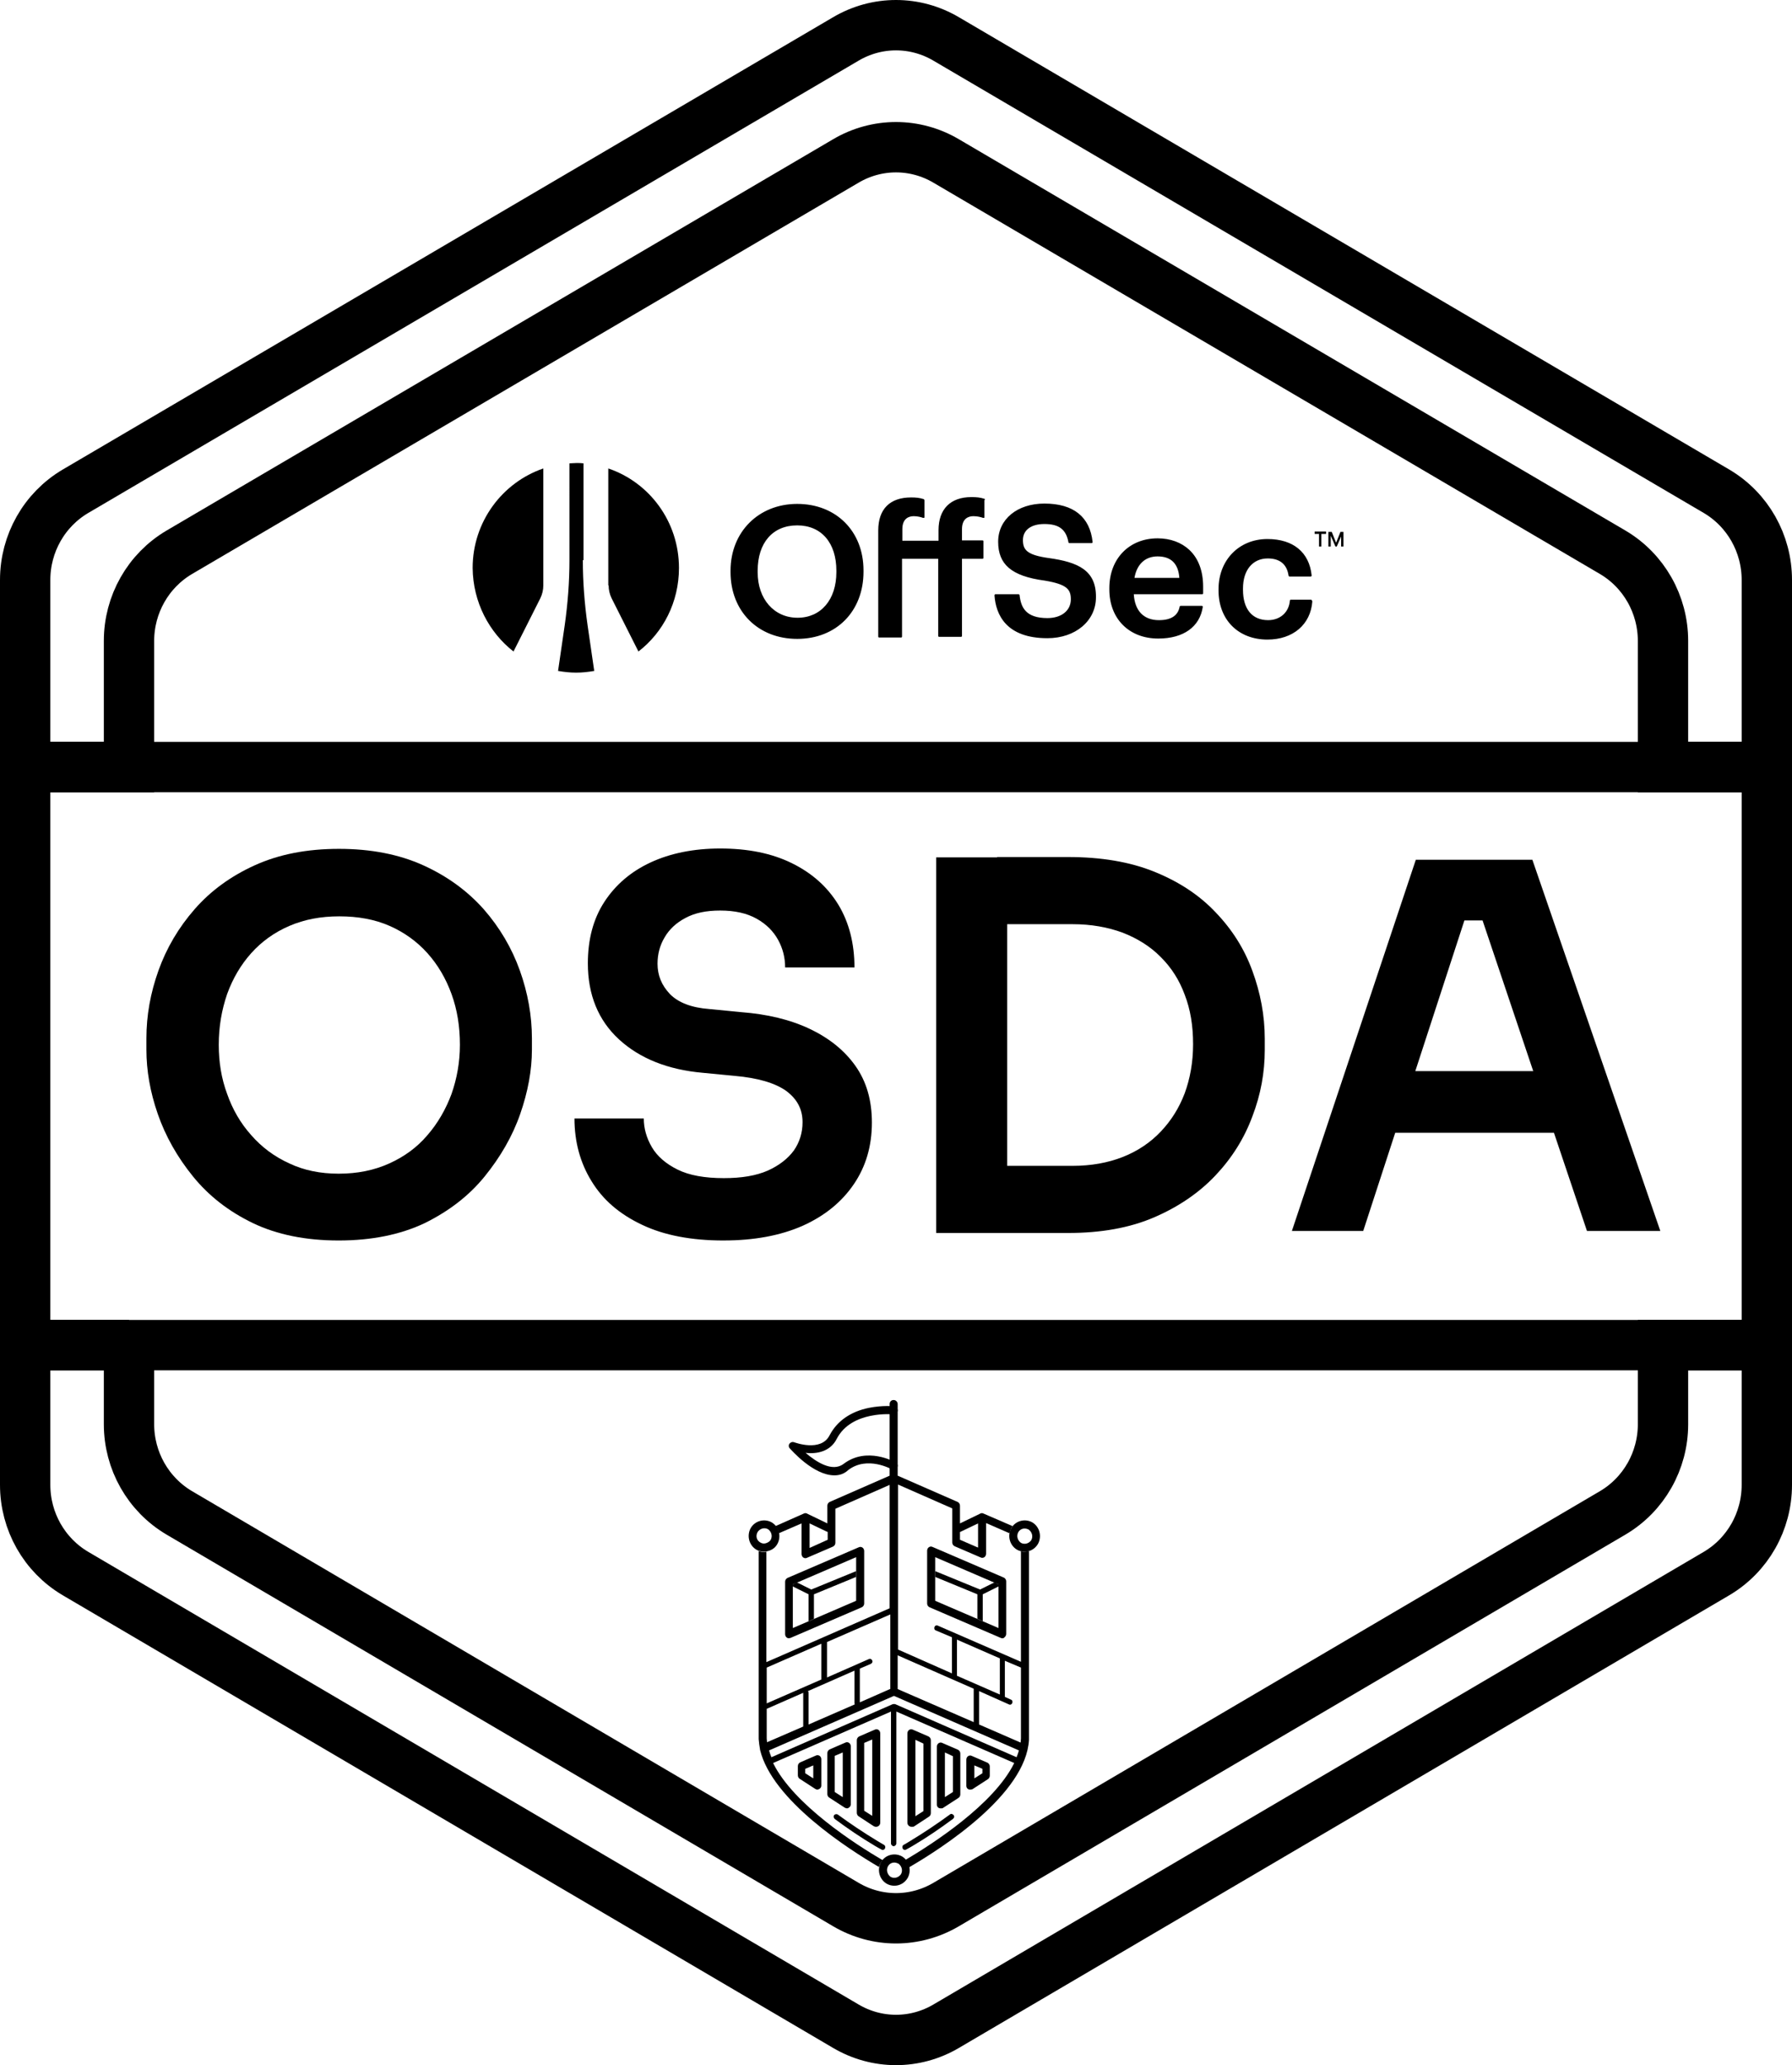 <svg xmlns="http://www.w3.org/2000/svg" viewBox="0 0 356 410">
  <style>
      @media (prefers-color-scheme: dark) {
          .fill {
              fill: #fff !important;
          }
          .stroke {
              stroke: #fff !important;
          }
      }
  </style>
  <g fill="none" fill-rule="evenodd">
    <path d="m25.627 267.053 0 15.701c0 7.241 3.793 13.94 9.981 17.594L168.019 378.101c6.188 3.655 13.773 3.655 19.962 0l132.412-77.753c6.188-3.654 9.981-10.353 9.981-17.594l-.001-15.701H351v27.746c0 7.241-3.793 13.94-9.981 17.595l-153.038 89.866c-6.188 3.654-13.773 3.654-19.962 0L14.981 312.393C8.793 308.739 5 302.039 5 294.799v-27.746h20.627ZM5 115.133c0-7.241 3.793-13.94 9.981-17.594L168.019 7.741c6.188-3.654 13.773-3.654 19.962 0L341.019 97.539C347.207 101.193 351 107.893 351 115.133v37.151h-20.628l.001-25.038c0-7.241-3.793-13.94-9.981-17.595L187.981 31.967c-6.188-3.654-13.773-3.654-19.962 0L35.608 109.652c-6.188 3.655-9.981 10.354-9.981 17.595l-0 25.038H5v-37.151Z" class="stroke" stroke="#000" stroke-width="10"/>
    <path d="M67.279 246.279c-6.521 0-12.243-1.151-17.034-3.451-4.791-2.301-8.783-5.414-11.91-9.271-3.127-3.857-5.456-7.985-6.987-12.384-1.53-4.399-2.262-8.662-2.262-12.79v-2.233c0-4.534.798-9.001 2.395-13.467 1.597-4.466 3.992-8.527 7.186-12.181 3.194-3.654 7.186-6.564 11.977-8.729 4.791-2.165 10.313-3.248 16.701-3.248 6.321 0 11.91 1.083 16.701 3.248 4.791 2.165 8.783 5.075 12.043 8.729 3.194 3.654 5.589 7.715 7.186 12.181 1.597 4.466 2.395 9 2.395 13.467v2.233c0 4.128-.798 8.391-2.329 12.79-1.53 4.399-3.926 8.527-7.053 12.384-3.127 3.857-7.12 6.902-11.91 9.271-4.857 2.301-10.58 3.451-17.1 3.451Zm0-13.264c3.726 0 7.053-.677 10.047-2.03 2.994-1.353 5.523-3.18 7.585-5.617 2.063-2.368 3.66-5.143 4.791-8.188 1.065-3.045 1.663-6.293 1.663-9.745 0-3.654-.532-6.97-1.663-10.083-1.131-3.113-2.728-5.819-4.791-8.121-2.063-2.301-4.591-4.128-7.519-5.413-2.928-1.286-6.254-1.895-9.981-1.895-3.66 0-6.92.609-9.914 1.895-2.994 1.285-5.523 3.113-7.585 5.413-2.063 2.301-3.66 5.008-4.791 8.121-1.065 3.113-1.663 6.429-1.663 10.083 0 3.451.532 6.699 1.663 9.745 1.065 3.045 2.662 5.82 4.791 8.188 2.063 2.369 4.591 4.263 7.585 5.617 2.861 1.353 6.122 2.03 9.781 2.03Z" class="fill" fill="#000" fill-rule="nonzero"/>
    <path class="stroke" stroke="#000" stroke-width="10" d="M351 152.285H5v114.769h346z"/>
    <path d="M143.733 246.279c-6.321 0-11.777-1.015-16.169-3.113-4.458-2.097-7.785-4.94-10.047-8.661-2.262-3.655-3.393-7.85-3.393-12.451h13.773c0 1.962.532 3.857 1.597 5.684 1.065 1.827 2.795 3.316 5.123 4.466 2.329 1.151 5.39 1.692 9.182 1.692 3.527 0 6.388-.474 8.717-1.489 2.262-1.015 3.992-2.369 5.19-3.993 1.131-1.624 1.73-3.519 1.73-5.617 0-2.571-1.065-4.601-3.26-6.225-2.196-1.557-5.589-2.572-10.247-2.978l-6.321-.609c-6.92-.609-12.509-2.842-16.635-6.632-4.125-3.789-6.188-8.865-6.188-15.091 0-4.737 1.065-8.797 3.26-12.181 2.196-3.383 5.257-6.023 9.182-7.849 3.926-1.827 8.583-2.775 13.84-2.775 5.523 0 10.247.947 14.239 2.91 3.992 1.962 7.053 4.669 9.249 8.255 2.129 3.519 3.194 7.715 3.194 12.451h-13.773c0-1.962-.466-3.789-1.397-5.481-.932-1.692-2.329-3.113-4.258-4.196-1.93-1.083-4.325-1.624-7.253-1.624-2.795 0-5.057.474-6.92 1.489-1.797.947-3.194 2.233-4.125 3.857-.932 1.557-1.397 3.316-1.397 5.211 0 2.301.798 4.263 2.462 6.023 1.663 1.692 4.258 2.707 7.852 2.977l6.255.609c5.257.406 9.781 1.489 13.64 3.316 3.859 1.827 6.92 4.263 9.116 7.376 2.196 3.113 3.26 6.835 3.26 11.233 0 4.669-1.198 8.729-3.593 12.248s-5.789 6.293-10.18 8.256c-4.458 1.962-9.715 2.91-15.703 2.91Zm42.252-1.489v-74.573h14.106v74.573h-14.106Zm12.11 0v-13.331h14.971c3.726 0 7.053-.609 9.981-1.759 2.928-1.151 5.456-2.843 7.519-5.008 2.063-2.165 3.66-4.669 4.791-7.647 1.065-2.91 1.663-6.158 1.663-9.745 0-3.654-.532-6.902-1.663-9.812-1.065-2.91-2.662-5.414-4.791-7.511-2.063-2.098-4.591-3.655-7.519-4.805-2.928-1.083-6.255-1.692-9.981-1.692h-14.971v-13.331h14.106c6.521 0 12.243.947 17.1 2.909 4.857 1.963 8.916 4.602 12.177 8.053 3.26 3.383 5.722 7.241 7.319 11.639 1.597 4.331 2.462 8.865 2.462 13.467v2.233c0 4.466-.798 8.865-2.462 13.195-1.597 4.331-4.059 8.256-7.319 11.707-3.26 3.451-7.319 6.225-12.177 8.323-4.857 2.098-10.58 3.113-17.1 3.113h-14.106Zm58.553-.406 24.619-73.693h23.155l25.418 73.693H315.268l-21.492-63.881 5.057 2.233h-12.376l5.19-2.233-20.827 63.881h-14.173Zm17.3-19.489 4.458-12.249h29.277l4.458 12.249h-38.193Zm-70.397 83.167c-.532 0-1.065-.135-1.53-.406-1.464-.88-1.93-2.775-1.131-4.263.865-1.489 2.728-1.963 4.192-1.151 1.464.88 1.93 2.775 1.131 4.263-.599 1.015-1.597 1.557-2.662 1.557Zm0-4.602c-.532 0-.998.271-1.264.745-.399.745-.133 1.624.532 2.098.732.406 1.597.135 2.063-.541.399-.745.133-1.624-.532-2.098-.266-.135-.532-.203-.798-.203Zm-37.794-10.556c-4.192 0-8.583-5.075-8.85-5.346-.266-.271-.266-.677-.067-.947.2-.271.599-.406.932-.271.067 0 5.323 2.03 7.053-1.421 1.464-2.775 4.125-4.669 7.785-5.413 2.728-.541 4.99-.339 5.057-.271.399.067.732.473.665.879-.067.406-.399.745-.865.677-.067 0-8.317-.812-11.245 4.873-1.264 2.503-3.926 3.045-6.188 2.774 2.063 1.759 5.323 3.925 7.585 2.166 4.591-3.451 10.047-.406 10.313-.271.399.203.532.677.266 1.083-.2.406-.665.541-1.065.271-.067 0-4.791-2.707-8.583.135-.865.812-1.797 1.083-2.795 1.083Zm-3.394 62.392c-.133 0-.266-.068-.399-.135l-3.127-2.03c-.2-.135-.333-.406-.333-.677v-1.827c0-.339.2-.609.466-.745l3.127-1.353c.266-.135.532-.067.732.068.2.135.333.406.333.677v5.211c0 .271-.133.541-.399.677-.133.067-.266.135-.399.135Zm-2.395-3.248 1.597 1.015v-2.571l-1.597.677v.88Zm8.251 6.969c-.133 0-.266-.068-.399-.135l-3.127-2.03c-.2-.135-.333-.406-.333-.677v-8.121c0-.338.2-.609.466-.745l3.127-1.353c.266-.135.532-.067.732.068.2.135.333.406.333.677v11.504c0 .271-.133.541-.399.677-.133.135-.266.135-.399.135Zm-2.395-3.248 1.597 1.015v-8.865l-1.597.677v7.173Zm8.25 6.903h-.133c-.133 0-.266-.068-.399-.135l-2.994-1.963c-.2-.135-.333-.406-.333-.677v-14.414c0-.338.2-.609.466-.744l3.127-1.354c.266-.135.532-.067.732.068.2.135.333.406.333.677v17.729c0 .474-.399.813-.798.813Zm-2.395-3.181 1.597 1.015V345.348l-1.597.677v13.467Zm21.092-4.195c-.133 0-.266 0-.399-.068-.266-.135-.399-.406-.399-.677v-5.211c0-.271.133-.541.333-.677.2-.135.466-.203.732-.067l3.127 1.353c.266.135.466.406.466.744v1.827c0 .271-.133.541-.333.677l-3.127 2.03c-.067 0-.266.068-.399.068Zm.798-4.805v2.571l1.597-1.015v-.88l-1.597-.677Zm-6.653 8.526c-.133 0-.266.001-.399-.067-.266-.135-.399-.406-.399-.677v-11.504c0-.271.133-.541.333-.677.2-.135.466-.203.732-.068l3.127 1.354c.266.135.466.406.466.744v8.121c0 .271-.133.541-.333.677l-3.127 2.03c-.067.068-.2.067-.399.067Zm.798-11.097v8.865l1.597-1.015v-7.105l-1.597-.744Zm-6.521 14.752h-.133c-.399 0-.798-.339-.798-.813v-17.729c0-.271.133-.541.333-.677.2-.135.466-.203.732-.068l3.127 1.354c.266.135.466.406.466.744v14.481c0 .271-.133.541-.333.677l-2.994 1.963c-.067.068-.2.068-.399.068Zm.665-17.256v15.158l1.597-1.015V346.16l-1.597-.744Zm-2.063 21.857c-.2 0-.333-.067-.466-.271-.133-.271-.067-.609.2-.744.399-.203.798-.474 1.264-.745 2.795-1.691 5.523-3.519 7.918-5.278.2-.203.532-.135.732.135.2.203.133.541-.133.744-2.462 1.827-5.123 3.655-7.985 5.346-.466.271-.932.541-1.331.745 0 0-.133.067-.2.067Zm-4.391 0c-.067 0-.2 0-.266-.067-.399-.203-.865-.474-1.331-.745-2.861-1.691-5.523-3.519-7.985-5.346-.2-.203-.266-.473-.133-.744.2-.203.466-.271.732-.135 2.395 1.759 5.123 3.586 7.918 5.278.466.271.932.541 1.264.745.266.135.333.473.2.744-.067.135-.266.271-.399.271Zm-18.698-42.023c-.133 0-.333-.067-.399-.135-.2-.135-.333-.406-.333-.677v-10.421c0-.338.2-.609.466-.744l14.173-6.091c.266-.135.532-.067.732.068.2.135.333.406.333.677v10.421c0 .338-.2.609-.466.744l-14.173 6.091c-.133 0-.2.067-.333.067Zm.798-10.692v8.662l12.576-5.413v-8.662l-12.576 5.413Z" class="fill" fill="#000" fill-rule="nonzero"/>
    <path d="m160.633 321.867 1.065-.473v-4.873l8.384-3.451v-1.151l-8.916 3.654-2.861-1.421-.798.406v.406l3.127 1.556v5.346Zm38.526 3.383c-.133 0-.2 0-.333-.067l-14.173-6.091c-.266-.135-.466-.406-.466-.744v-10.489c0-.271.133-.541.333-.677.2-.135.466-.203.732-.067l14.173 6.09c.266.135.466.406.466.745v10.421c0 .271-.133.541-.333.677-.067.135-.266.203-.399.203Zm-13.374-7.443 12.576 5.413v-8.662l-12.576-5.413v8.662Z" class="fill" fill="#000" fill-rule="nonzero"/>
    <path class="fill" fill="#000" fill-rule="nonzero" d="m197.562 314.153-2.861 1.421-8.916-3.654v1.151l8.384 3.451v4.873l1.065.473v-5.346l3.127-1.556v-.406z"/>
    <path d="M203.551 308.062c-.266 0-.466 0-.732-.068v21.925l-16.502-7.173c-.266-.135-.599 0-.665.271-.133.271 0 .609.266.677l3.194 1.353v7.173l-10.713-4.737v-32.753l10.779 4.737v6.767c0 .339.2.609.466.745l5.19 2.233c.266.135.532.068.732-.067.2-.135.333-.406.333-.677v-6.091l4.658 2.031c.067-.339.2-.677.333-1.015.067-.135.2-.271.266-.406l-5.789-2.504c-.266-.135-.532-.067-.732.068l-3.926 1.895v-3.519c0-.339-.2-.609-.466-.745l-11.91-5.211v-14.211c0-.406-.333-.812-.798-.812-.466 0-.798.338-.798.812v14.211l-11.91 5.211c-.266.135-.466.406-.466.745v3.519l-3.926-1.895c-.2-.135-.466-.203-.732-.068l-5.656 2.504c.333.406.599.88.665 1.421l4.525-1.963v6.09c0 .271.133.541.333.677.2.135.466.203.732.068l5.19-2.233c.266-.135.466-.406.466-.744v-6.767l10.779-4.737v24.497l-24.486 10.692v-21.925c-.2.067-.399.067-.532.067-.333 0-.665-.067-.998-.203v37.354c.067.677.133 1.353.266 2.03v.068c2.395 10.015 17.5 19.692 23.621 23.279.067-.271.2-.541.333-.812.133-.203.266-.406.399-.541-5.323-3.113-17.699-11.031-21.758-19.287l23.422-10.218v26.189c0 .271.266.541.532.541.266 0 .532-.271.532-.541v-26.189l23.422 10.218c-4.059 8.256-16.302 16.106-21.692 19.287.399.406.665.879.798 1.421 6.654-3.857 23.222-14.549 23.821-25.309v-37.489c-.266.067-.599.135-.865.135Zm-12.642-3.993 3.393-1.624v4.805l-3.593-1.557v-1.556c.067 0 .133 0 .2-.068Zm-30.075 3.248v-4.872l3.393 1.624c.067 0 .133.068.2.068v1.556l-3.593 1.624Zm39.59 31.061c.067 0 .133.068.2.068.2 0 .399-.135.466-.339.133-.271 0-.609-.266-.677l-1.198-.541v-7.173l3.194 1.353v14.075c0 .271-.067.541-.067.812l-8.251-3.587v-6.631l5.922 2.639ZM190.11 332.491v-6.97l8.517 3.722v7.173L190.11 332.694v-.203Zm3.327 2.775v6.632l-15.104-6.564v-6.699l15.104 6.631Zm-16.635.068-5.988 2.639v-6.699l2.196-.947c.266-.135.399-.406.266-.677-.133-.271-.399-.406-.665-.271l-8.317 3.654v-7.037l12.576-5.481v14.82h-.067Zm-24.486 2.842v-7.105l10.846-4.737v7.106l-10.846 4.737Zm0 6.97v-5.887l7.253-3.181v6.699l-7.186 3.113c0-.203-.067-.474-.067-.745Zm8.184-9.406 9.249-4.061v6.429c0 .068 0 .135.067.271l-9.182 3.993v-6.361c0-.068-.067-.203-.133-.271Zm17.3 2.571h-.399l-24.153 10.557c-.2-.474-.333-.88-.466-1.353l24.819-10.827 24.819 10.827c-.133.473-.266.879-.466 1.353l-24.153-10.557Z" class="fill" fill="#000" fill-rule="nonzero"/>
    <path d="M177.667 374.379c-.532 0-1.065-.135-1.53-.406-1.464-.879-1.93-2.774-1.131-4.263.865-1.489 2.728-1.963 4.192-1.151 1.464.88 1.93 2.775 1.131 4.263-.599 1.015-1.597 1.556-2.662 1.556Zm0-4.601c-.532 0-.998.271-1.264.745-.399.744-.133 1.624.532 2.097.732.406 1.597.135 2.063-.541.399-.744.133-1.624-.532-2.097-.333-.135-.532-.203-.798-.203Zm-25.884-61.715c-.532 0-1.065-.135-1.53-.406-1.464-.88-1.93-2.775-1.131-4.263.865-1.489 2.728-1.963 4.192-1.151 1.464.88 1.93 2.775 1.131 4.263-.399.745-1.065 1.218-1.863 1.421-.266.067-.532.135-.798.135Zm-.732-1.827c.333.203.732.271 1.131.135.399-.135.732-.338.932-.677.399-.744.133-1.624-.532-2.097-.732-.407-1.597-.136-2.063.541-.466.812-.2 1.691.532 2.097ZM115.787 111.209c0 4.331.333 8.594.932 12.857l1.331 9.135c-1.198.203-2.329.339-3.593.339-1.264 0-2.395-.135-3.593-.339l1.331-9.135c.599-4.263.932-8.527.932-12.857V91.99c.466 0 .932-.067 1.397-.067.466 0 .932 0 1.397.067v19.219h-.133Zm-13.773 18.135 5.323-10.556c.399-.813.599-1.692.599-2.572V93.005c-8.118 2.775-14.04 10.557-14.04 19.76.067 6.767 3.26 12.789 8.118 16.579ZM120.91 116.216c0 .88.2 1.759.599 2.572l5.323 10.556c4.924-3.789 8.051-9.812 8.051-16.579 0-9.203-5.855-16.985-14.04-19.76v23.211H120.91ZM261.173 105.998v-.474h2.262v.474h-2.262Zm.865 2.503v-2.639h.466v2.639h-.466Zm1.863 0v-2.909h.466v2.909h-.466Zm1.397 0-1.264-2.909h.532l.865 2.165.865-2.165h.532l-1.264 2.909h-.266Zm1.131 0v-2.909h.466v2.909h-.466Zm-108.058-8.459c-7.652 0-13.241 5.549-13.241 13.263v.271c0 7.782 5.456 13.263 13.241 13.263s13.175-5.481 13.175-13.331v-.271c0-7.783-5.456-13.196-13.175-13.196Zm-7.852 13.263c0-5.549 2.994-9 7.852-9s7.785 3.519 7.785 9v.271c0 5.481-3.061 9.068-7.718 9.068-4.658 0-7.918-3.722-7.918-9v-.339Zm45.046-14.278c-.865-.271-1.53-.339-2.595-.339-4.125 0-6.521 2.369-6.521 6.564v2.098h-7.186v-2.301c0-2.098 1.264-2.571 2.262-2.571.798 0 1.464.203 1.863.338h.2c.067-.067.067-.067.067-.135v-3.383c0-.068-.067-.135-.133-.203-.865-.271-1.53-.338-2.528-.338-4.192 0-6.521 2.301-6.521 6.564v21.045c0 .135.067.203.2.203h4.325c.133 0 .2-.068.2-.203v-15.429h7.186v15.293c0 .135.067.203.2.203h4.325c.133 0 .2-.068.2-.203v-15.293h4.059c.133 0 .2-.068.2-.203v-3.248c0-.135-.067-.203-.2-.203h-4.059v-2.233c0-2.098 1.264-2.571 2.262-2.571.865 0 1.53.203 1.93.338h.2c.067 0 .067-.067.067-.135v-3.383c.133-.135.133-.203 0-.271Zm12.843 11.774c-4.392-.609-5.19-1.624-5.19-3.586 0-1.963 1.597-3.181 4.258-3.181 2.928 0 4.325 1.083 4.791 3.654 0 .068.067.135.2.135h4.392c.067 0 .133 0 .133-.067.067-.068.067-.068.067-.135-.532-5.008-3.793-7.647-9.582-7.647-5.39 0-9.182 3.113-9.182 7.579 0 4.466 2.595 6.835 9.249 7.715 4.458.744 5.19 1.759 5.19 3.721 0 2.233-1.863 3.722-4.658 3.722-4.325 0-5.257-2.165-5.523-4.534 0-.067-.067-.203-.2-.203h-4.591c-.067 0-.133 0-.133.067 0 .068-.067.068-.067.135.266 3.857 2.329 8.527 10.513 8.527 5.589 0 9.648-3.451 9.648-8.121.067-5.345-3.527-6.97-9.315-7.782Zm27.879-1.623c-1.597-1.489-3.793-2.301-6.321-2.301-5.656 0-9.582 4.061-9.582 9.88v.271c0 5.82 3.926 9.745 9.715 9.745 4.99 0 8.251-2.301 8.85-6.293 0-.067 0-.135-.067-.135-.067-.067-.067-.067-.133-.067h-4.192c-.067 0-.2.067-.2.135-.333 1.827-1.73 2.707-4.125 2.707-2.994 0-4.791-1.827-4.99-5.143h13.574c.133 0 .2-.067.2-.203v-1.286c0-3.113-.932-5.617-2.728-7.308Zm-10.912 5.549c.466-2.707 2.129-4.263 4.591-4.263 2.662 0 4.125 1.421 4.325 4.263h-8.916Zm35.199 4.399c-.067-.067-.067-.067-.133-.067h-3.992c-.133 0-.2.067-.2.203-.2 2.301-1.93 3.857-4.325 3.857-3.194 0-4.99-2.233-4.99-6.023v-.271c0-3.654 1.93-5.955 4.924-5.955 2.395 0 3.793 1.151 4.125 3.384 0 .067.067.203.2.203h4.192c.067 0 .133 0 .133-.067.067-.068.067-.068.067-.135-.466-4.602-3.66-7.241-8.783-7.241-5.656 0-9.715 4.195-9.715 9.947v.271c0 5.819 3.926 9.745 9.715 9.745 5.057 0 8.583-2.978 8.916-7.579-.067-.135-.067-.203-.133-.271Z" class="fill" fill="#000" fill-rule="nonzero"/>
  </g>
</svg>
